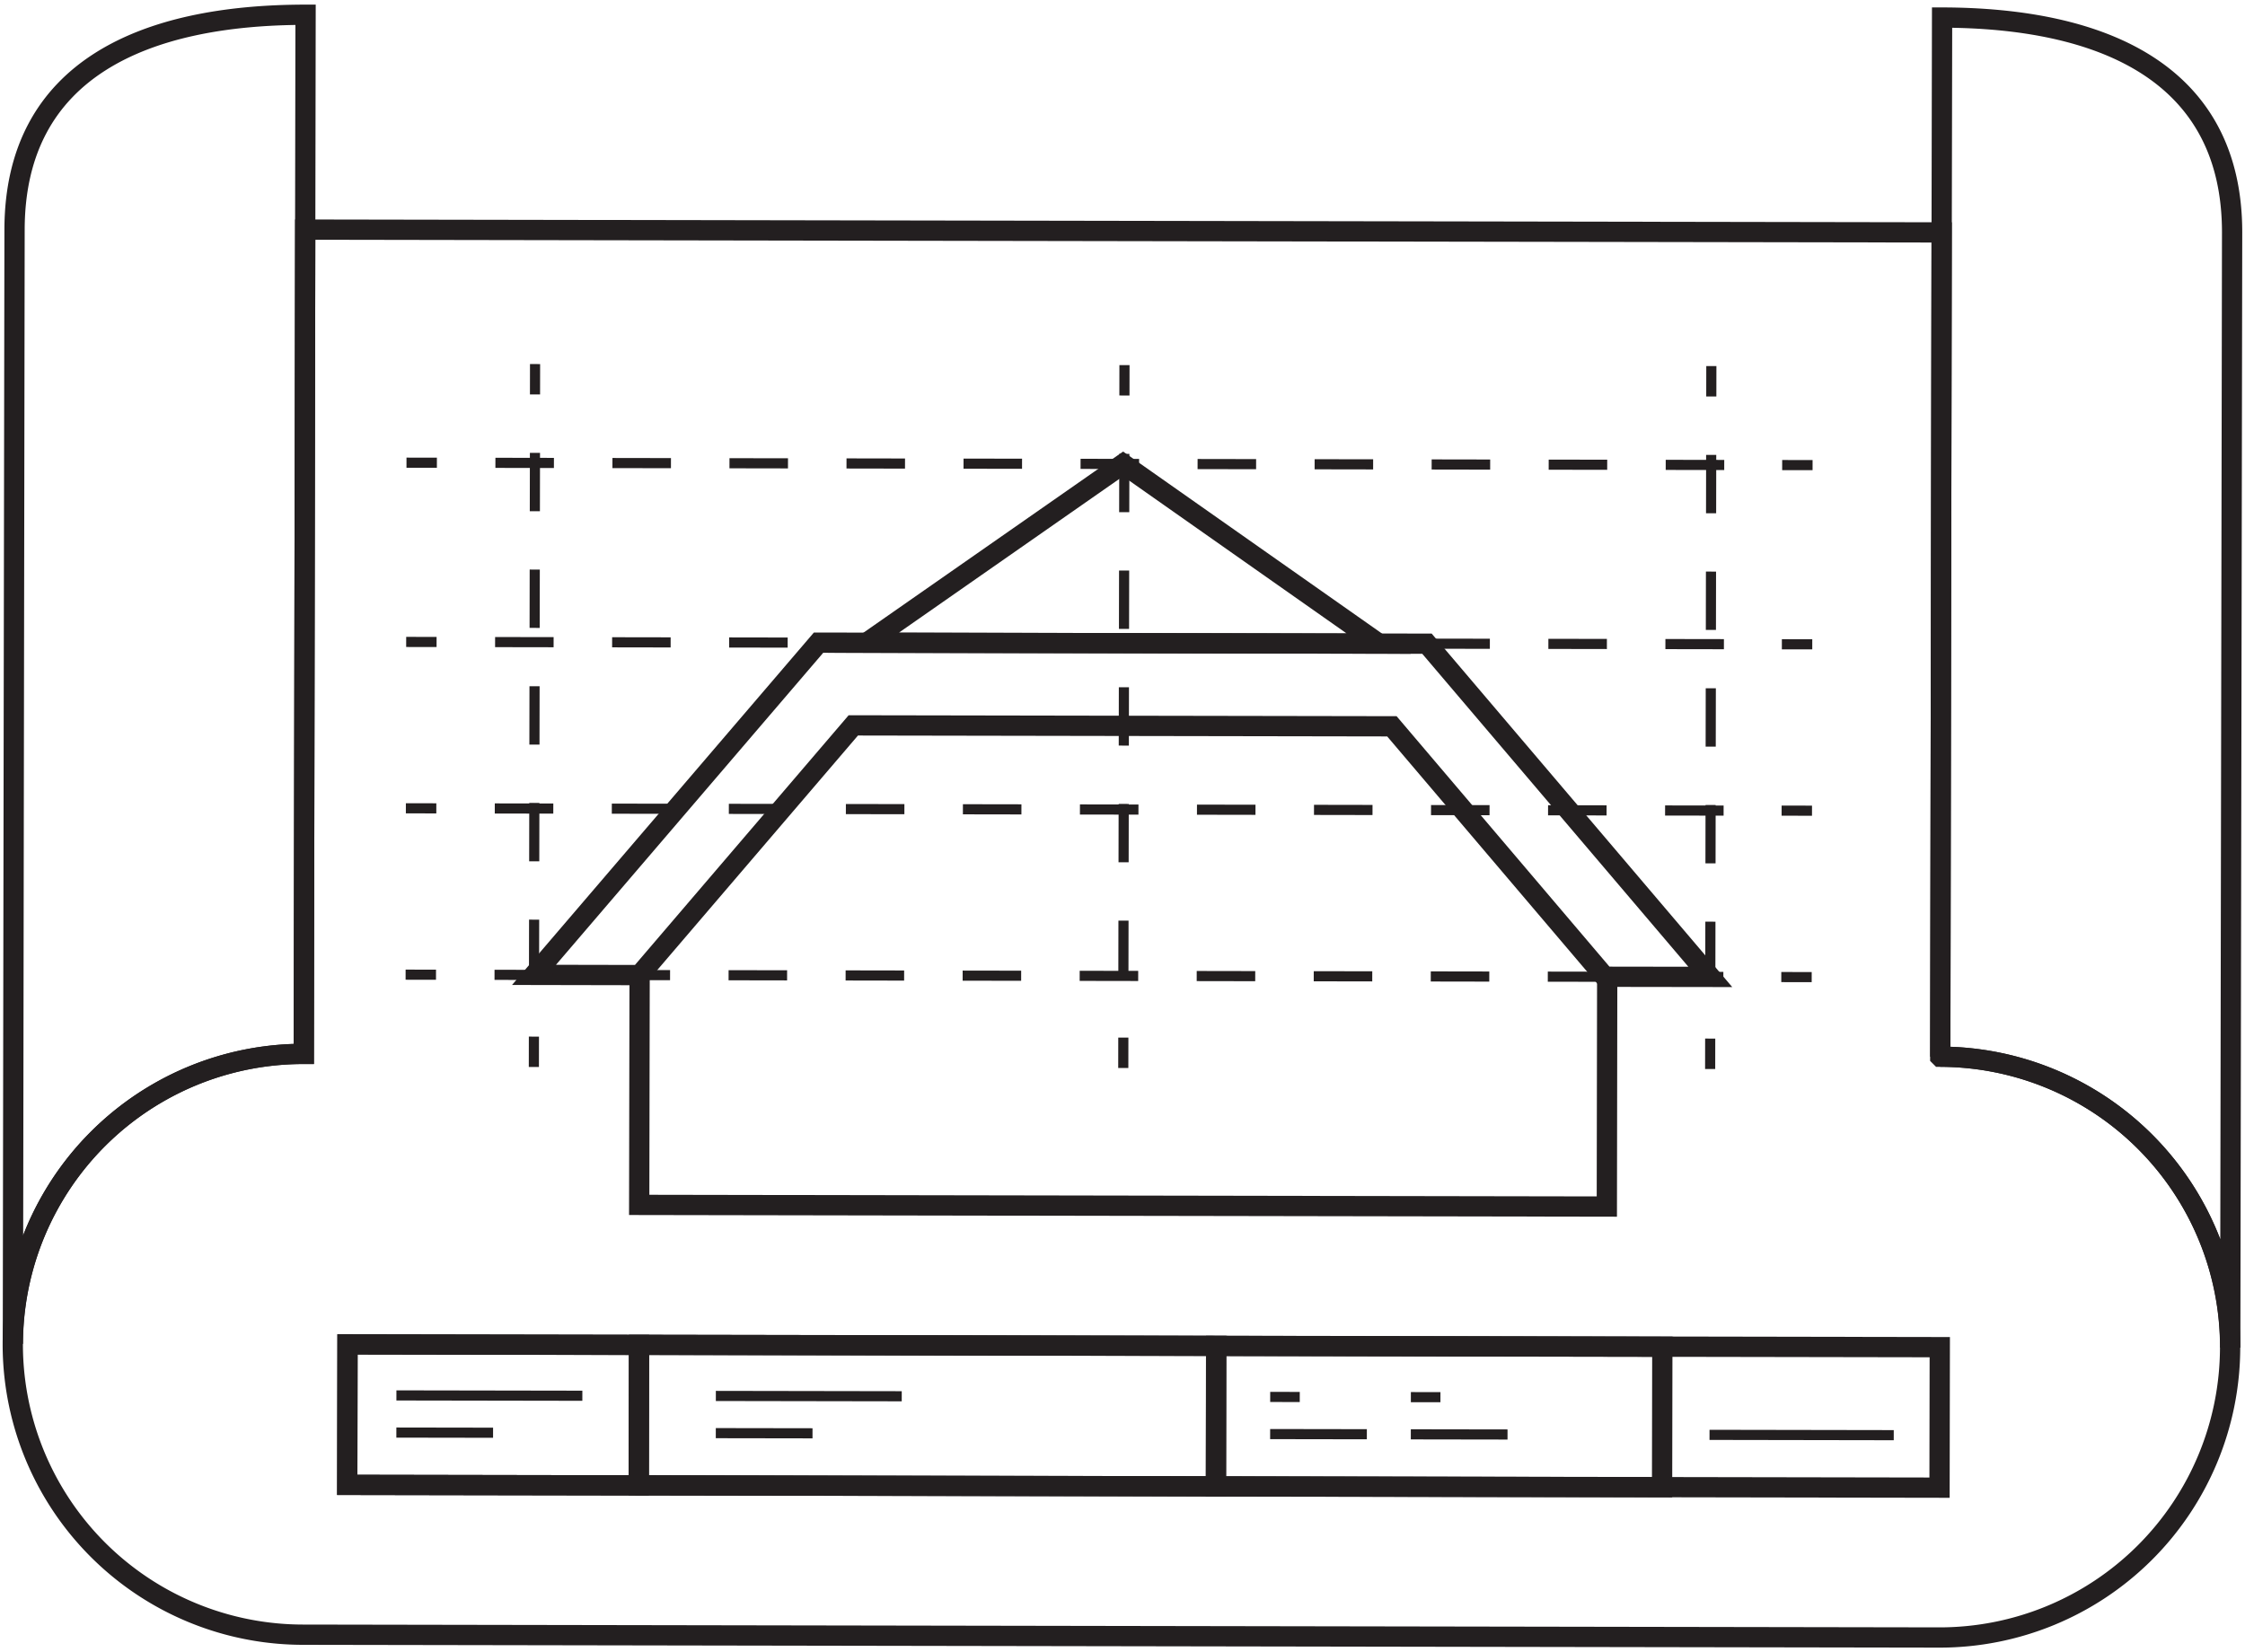 <svg xmlns="http://www.w3.org/2000/svg" viewBox="0 0 432 318"><defs><style>.a,.b,.c,.d{fill:none;stroke:#231f20;stroke-miterlimit:10;}.a{stroke-width:3.9px;}.b,.c,.d{stroke-width:1.95px;}.c{stroke-dasharray:11.26 11.26;}.d{stroke-dasharray:11.23 11.23;}</style></defs><title>commitment-01-proposal</title><polygon class="a" points="265.3 123.87 166.79 123.7 216.11 89.29 265.3 123.87"/><polygon class="a" points="274.59 123.89 157.51 123.69 102.76 187.63 123.08 187.67 164.2 139.61 267.84 139.79 308.8 187.99 329.11 188.02 274.59 123.89"/><polyline class="a" points="123.08 187.67 123 231.9 309.2 232.22 309.27 187.99"/><line class="b" x1="78.16" y1="123.55" x2="84.01" y2="123.56"/><line class="c" x1="95.27" y1="123.58" x2="337.25" y2="123.99"/><line class="b" x1="342.88" y1="124" x2="348.73" y2="124.01"/><line class="b" x1="78.1" y1="155.57" x2="83.96" y2="155.58"/><line class="c" x1="95.21" y1="155.6" x2="337.2" y2="156.02"/><line class="b" x1="342.83" y1="156.02" x2="348.68" y2="156.03"/><line class="b" x1="216.38" y1="70.27" x2="216.37" y2="76.12"/><line class="d" x1="216.35" y1="87.35" x2="216.16" y2="194.08"/><line class="b" x1="216.16" y1="199.7" x2="216.15" y2="205.55"/><line class="b" x1="329.31" y1="70.46" x2="329.3" y2="76.31"/><line class="d" x1="329.28" y1="87.55" x2="329.1" y2="194.28"/><line class="b" x1="329.09" y1="199.89" x2="329.08" y2="205.75"/><line class="b" x1="102.96" y1="70.07" x2="102.95" y2="75.92"/><line class="d" x1="102.94" y1="87.16" x2="102.75" y2="193.89"/><line class="b" x1="102.74" y1="199.51" x2="102.73" y2="205.36"/><line class="b" x1="78.22" y1="89.05" x2="84.07" y2="89.06"/><line class="c" x1="95.33" y1="89.08" x2="337.31" y2="89.5"/><line class="b" x1="342.94" y1="89.51" x2="348.79" y2="89.52"/><line class="b" x1="78.05" y1="187.59" x2="83.9" y2="187.6"/><line class="c" x1="95.16" y1="187.62" x2="337.14" y2="188.04"/><line class="b" x1="342.77" y1="188.05" x2="348.62" y2="188.06"/><rect class="a" x="66.85" y="259.01" width="306.4" height="27.04" transform="translate(0.47 -0.38) rotate(0.1)"/><rect class="a" x="66.85" y="258.79" width="56.09" height="27.04" transform="translate(0.47 -0.16) rotate(0.1)"/><rect class="a" x="122.93" y="258.94" width="111.07" height="27.04" transform="translate(356.47 545.22) rotate(-179.9)"/><rect class="a" x="234" y="259.11" width="85.86" height="27.04" transform="translate(0.47 -0.47) rotate(0.1)"/><line class="b" x1="76.28" y1="268.57" x2="112.06" y2="268.63"/><line class="b" x1="76.27" y1="275.72" x2="94.88" y2="275.75"/><line class="b" x1="137.75" y1="268.67" x2="173.52" y2="268.73"/><line class="b" x1="137.74" y1="275.83" x2="156.35" y2="275.86"/><line class="b" x1="244.42" y1="268.86" x2="250.11" y2="268.87"/><line class="b" x1="244.41" y1="276.01" x2="263.02" y2="276.04"/><line class="b" x1="271.49" y1="268.9" x2="277.18" y2="268.91"/><line class="b" x1="271.48" y1="276.06" x2="290.09" y2="276.09"/><line class="b" x1="328.96" y1="276.16" x2="364.41" y2="276.22"/><path class="a" d="M373.36,203.38l.27-158.65-157.45-.27L58.73,44.19l-.27,158.65a55.89,55.89,0,0,0-56,55.78v0a55.88,55.88,0,0,0,55.79,56l157.45.27,157.45.27a55.89,55.89,0,1,0,.19-111.78Z"/><path class="a" d="M58.46,202.84l.27-158.65L58.8,2.84c-30.86,0-55.9,10.39-56,41.25L2.48,258.64v0A55.89,55.89,0,0,1,58.46,202.84Z"/><path class="a" d="M373.71,3.38l-.08,41.35-.27,158.65a55.9,55.9,0,0,1,55.8,56h0l.36-214.55C429.58,14,404.57,3.43,373.71,3.38Z"/></svg>